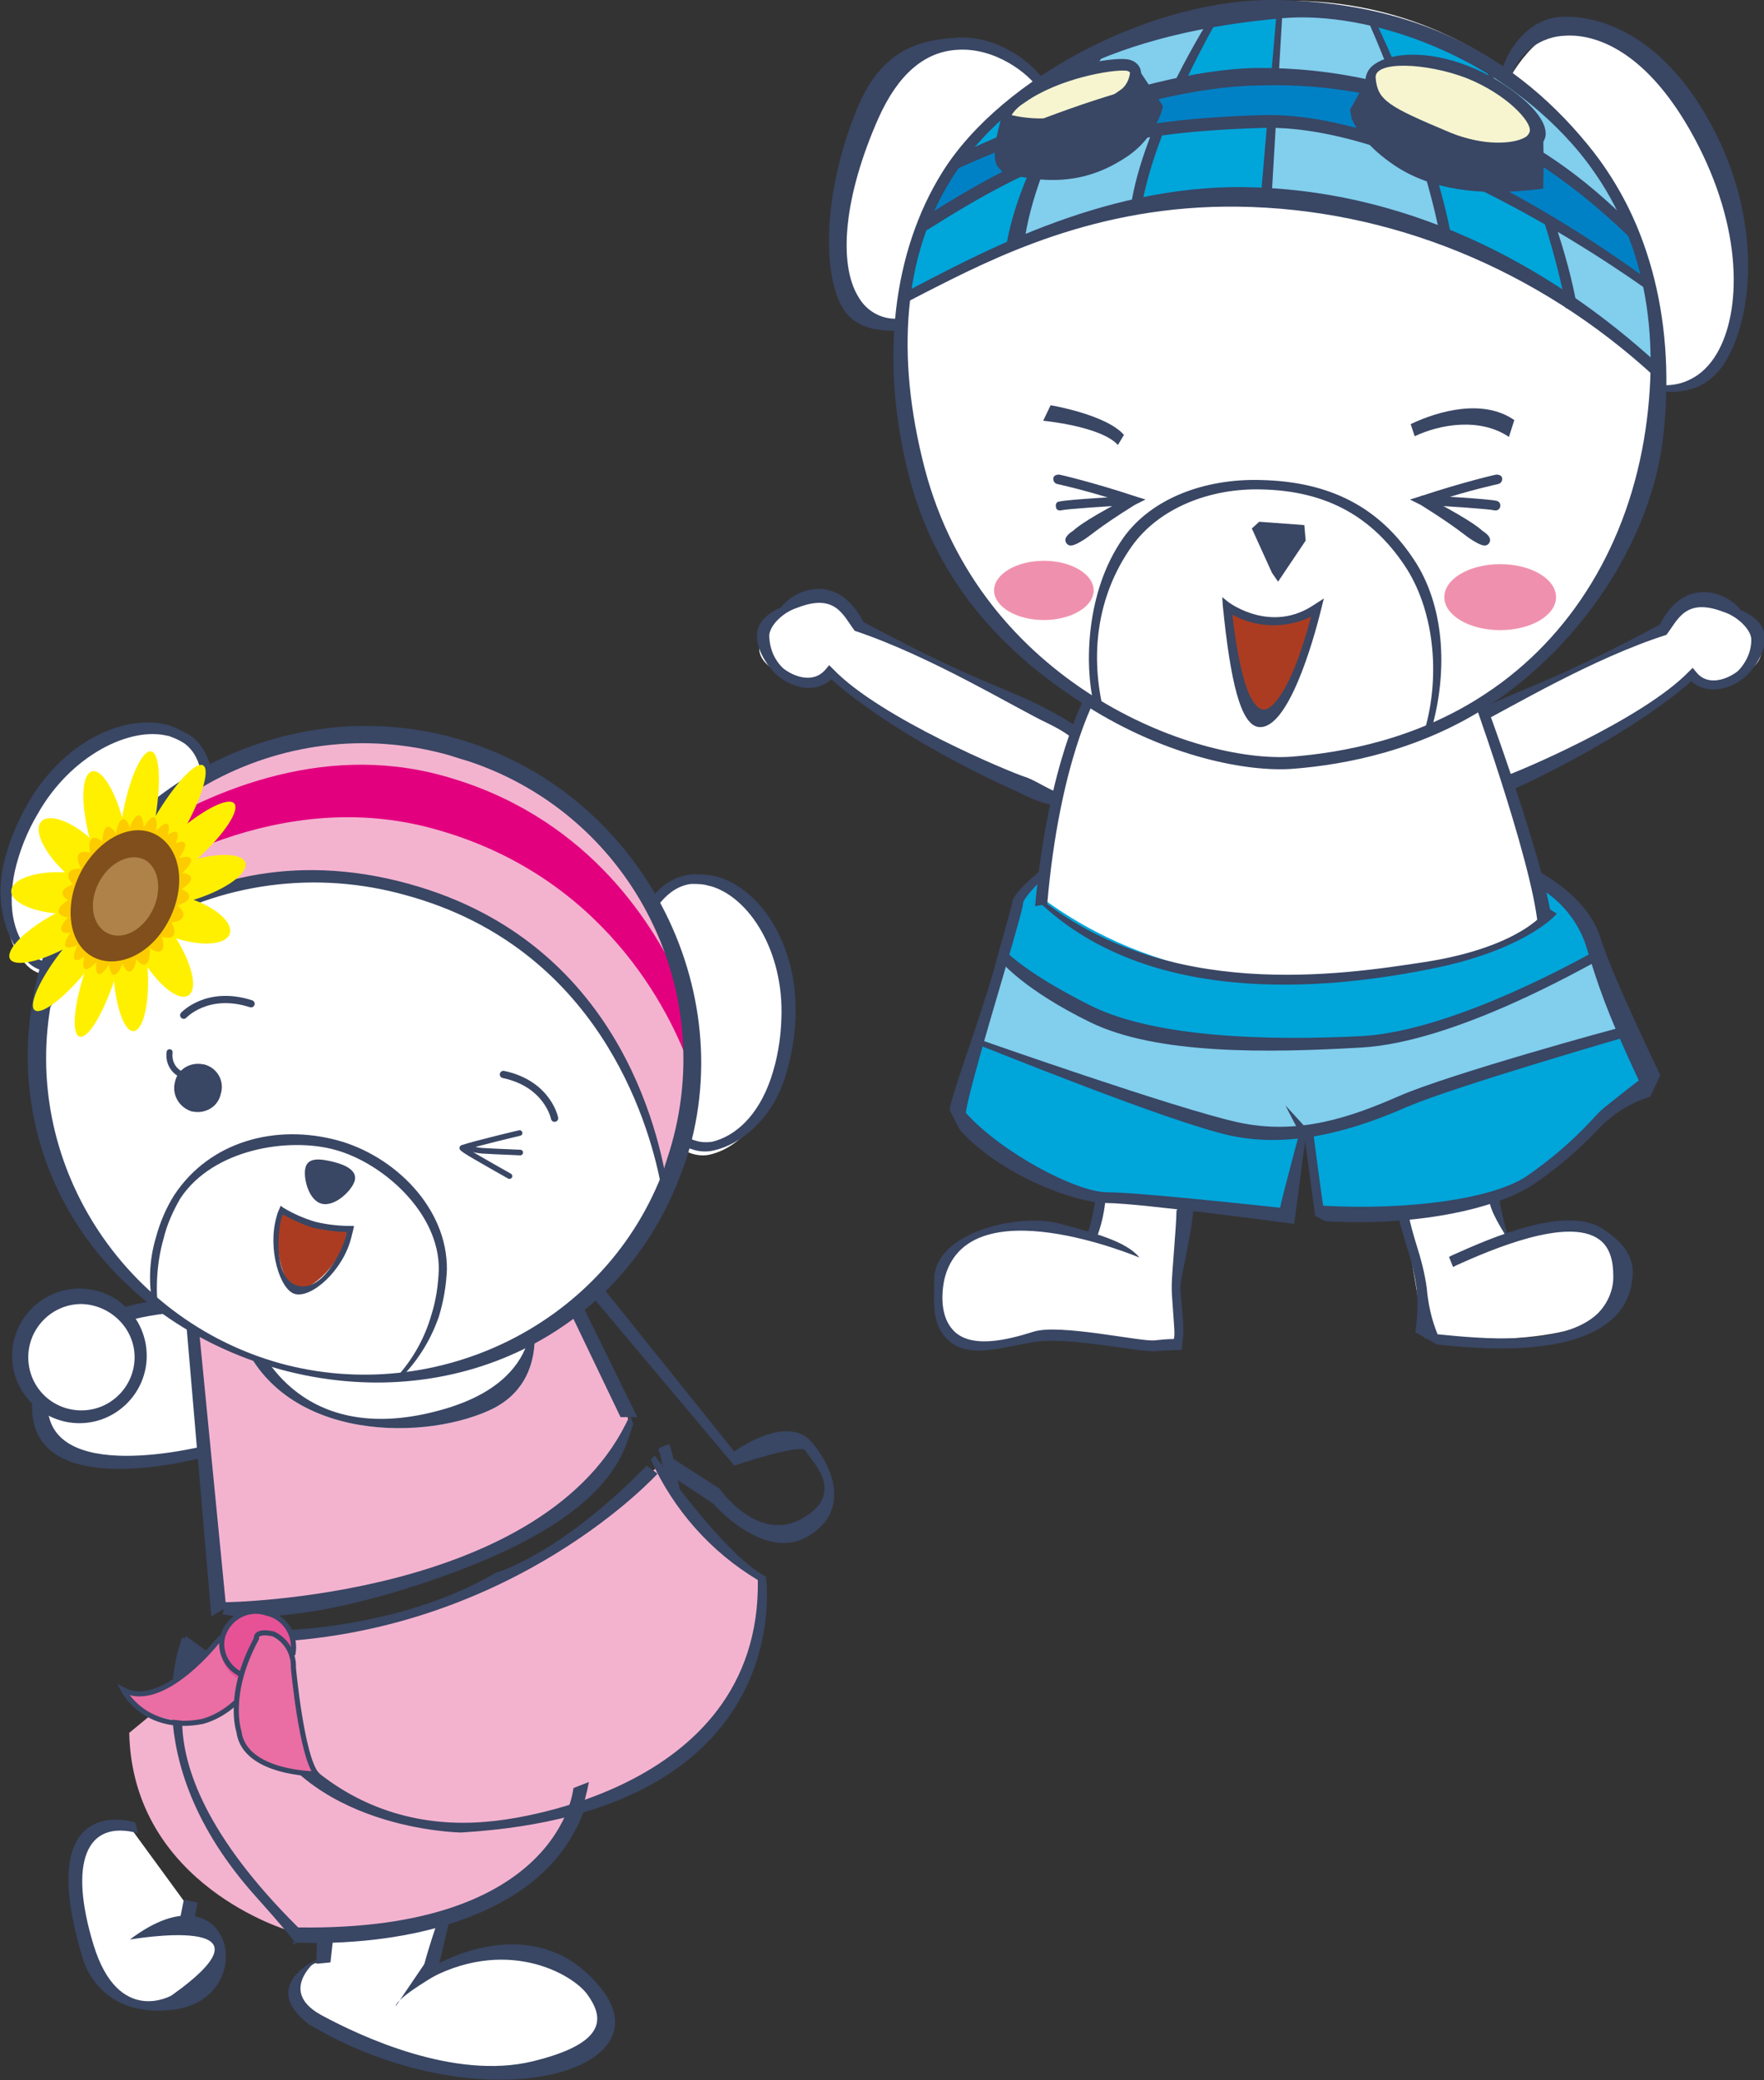 <?xml version="1.0" encoding="utf-8"?>
<!-- Generator: Adobe Illustrator 23.0.3, SVG Export Plug-In . SVG Version: 6.00 Build 0)  -->
<svg version="1.1" id="b1f83c9c-b328-43fa-bf0d-a6686dcd9dc3"
	 xmlns="http://www.w3.org/2000/svg" xmlns:xlink="http://www.w3.org/1999/xlink" x="0px" y="0px" viewBox="0 0 262.1 309"
	 style="enable-background:new 0 0 262.1 309;" xml:space="preserve">
<rect x="0" y="0" width="262.1" height="309" fill="#333333" stroke="none"/>
<style type="text/css">
	.st0{fill:#FFFFFF;}
	.st1{fill:#394664;}
	.st2{fill:#81CEED;}
	.st3{fill:#00A5DA;}
	.st4{fill:#0081C5;}
	.st5{fill:#F6F5D0;}
	.st6{fill:#AC3C21;}
	.st7{fill:url(#SVGID_1_);}
	.st8{fill:url(#SVGID_2_);}
	.st9{fill:#F3B3CF;}
	.st10{fill:#E3007F;}
	.st11{fill:none;stroke:#394664;stroke-width:1.078;stroke-linecap:round;stroke-linejoin:round;}
	.st12{fill:none;stroke:#394664;stroke-width:0.831;stroke-linecap:round;stroke-linejoin:round;}
	.st13{fill:none;stroke:#394664;stroke-width:0.898;stroke-linecap:round;stroke-linejoin:round;}
	.st14{fill:#FFF000;}
	.st15{fill:#FCCC00;}
	.st16{fill:#804F1B;}
	.st17{fill:#AE8249;}
	.st18{fill:#EA6DA4;}
	.st19{fill:#E75297;}
	.st20{fill:none;stroke:#394664;stroke-width:0.757;}
</style>
<title>kuma_pooh</title>
<g>
	<g>
		<g>
			<path class="st0" d="M155.5,118.2c0,0-17.6-6.2-32-18.3c-3.2,2.5-13-0.4-10.2-5.3c6.6-11.7,14.1-2.1,14.1-2.1
				c16.9,8.2,34.1,17.7,34.1,17.7l0,8.3L155.5,118.2z"/>
			<path class="st1" d="M155.9,105.5c-6.6-3.5-10.4-3.9-27.6-13.1c-3.8-7.3-9.7-4.9-11.7-2.8c-0.2,0.2-0.4,0.4-0.5,0.6
				c-2.4,1-3.5,2.5-3.6,3.8c-0.3,2.4,1.7,5.3,3.2,6.5c2.3,1.8,5.6,2.5,7.8,0.4c10,8.8,26,16,27.7,16.7c3.3,1.8,6.9,2.7,9,2
				c1.5-0.6,2.6-1.7,3.3-3.1C164.9,112.1,162.6,109,155.9,105.5z M155.8,107.5c4.9,2.4,6.6,4.7,5.4,8.2c-0.3,1-1,1.8-2,2.1
				c-2,0.7-4.7-1.7-6.9-2.4s-21.5-8.7-28.5-16l-0.6-0.6l-0.5,0.6c-1.9,2.3-4.9,1-6.3-0.1c-1.4-1.3-2.1-3.1-2.1-5
				c0.2-1.6,2.2-3.4,4.1-4c5.8-2.3,6.9,1.2,8.6,3.4C138.4,97.5,150.9,105.2,155.8,107.5z"/>
		</g>
		<g>
			<path class="st0" d="M219.8,118.2c0,0,17.3-6.1,31.4-18c3.1,2.4,12.8-0.3,10-5.2c-6.5-11.4-13.8-2.1-13.8-2.1
				c-16.6,8-33.5,17.3-33.5,17.3l0,8.2L219.8,118.2z"/>
			<path class="st1" d="M212,116.5c0.6,1.4,1.8,2.5,3.2,3c2,0.7,5.6-0.1,8.9-1.9c1.6-0.7,17.3-7.8,27.2-16.4c2.2,2,5.5,1.3,7.7-0.4
				c1.5-1.2,3.5-4,3.2-6.4c-0.1-1.3-1.2-2.8-3.6-3.8c-0.1-0.2-0.3-0.4-0.5-0.6c-2-2-7.8-4.4-11.5,2.8c-16.9,9-20.6,9.4-27.1,12.8
				S210.5,112.1,212,116.5z M247.6,94.3c1.7-2.2,2.8-5.6,8.5-3.4c1.9,0.6,3.9,2.4,4.1,3.9c0.1,1.8-0.7,3.6-2,4.9
				c-1.4,1.1-4.4,2.4-6.2,0.1l-0.5-0.6l-0.6,0.6c-6.9,7.1-25.8,15.1-27.9,15.7s-4.8,3-6.8,2.3c-1-0.3-1.7-1.1-2-2.1
				c-1.1-3.5,0.5-5.7,5.3-8.1S236.6,97.8,247.6,94.3z"/>
		</g>
		<g>
			<path class="st0" d="M164.2,99c0,0-8.4,16.7-9.3,35.3s8,18.6,8,18.6l40.4,7.6l28-10.5l-1.3-11.4c-5.8-22.9-9.3-36.3-12.4-41
				c-21.8-10-26.2-14.3-26.2-14.3L164.2,99z"/>
			<path class="st0" d="M176.2,176.3l-1.3,14.3c0.4,5.2,0.4,8.6,0.4,8.6c-6.8,0.5-13.7,0-20.4-1.4c-7.1,2.9-12,2.4-13.8-0.5
				s-4-8.6,0-11.4s9.7-5.5,21.1-2.3c0.9-5.2,1.3-11,1.3-11L176.2,176.3z"/>
			<path class="st0" d="M208.1,177.7l3.6,21c15.1,1,30.5-0.6,30.2-9.1c-0.2-4.7-4.9-10.3-18.3-6.2c-1.3-4.3-3.1-11.4-3.1-11.4
				L208.1,177.7z"/>
			<path class="st2" d="M227.3,130.5c0,0,5.8,2.4,7.6,6.2s10.7,23.9,10.7,23.9c-9.8,3.8-14.7,16.7-26.6,18.6
				c-7.5,1.1-15.1,1.5-22.6,1l-1.8-10.5l-0.9-1.4l-1.8,11.9c-9.4-1.1-18.9-1.8-28.4-1.9c-16-5.2-21.8-13.4-21.8-13.4
				c6.7-19.1,9.8-31,9.8-31l4-3.3l-0.4,3.8c21.3,11.9,29.8,13.4,44,11.4s26.2-4.3,30.6-9.1C228.6,133.8,227.3,130.5,227.3,130.5z"/>
			<path class="st3" d="M241.9,153.9c-6.4,1.2-12.8,2.9-19,4.9c-12.1,3.8-25.4,9.5-28.8,9.2c0.9,8.9,2,12.1,2,12.1
				c17.3,0.6,27.6-1.3,34.3-7.6c4.6-4.2,9.5-7.9,14.8-11.1l0.2-0.8L241.9,153.9"/>
			<path class="st3" d="M193.8,168.3l-1.8,12.4c-14.5-2.9-25.1-2.4-27.5-2.1c-13.3-4.2-21.2-10.3-22.4-13.1c2.1-7,3.4-11.1,3.4-11.1
				c22.3,8.5,33.5,13,35,13s13,0.6,13,0.6"/>
			<path class="st3" d="M228.6,131.1c0,0,4.8,2.5,5.8,4.5s3.5,6.6,3.5,6.6c-30.2,12.8-30.2,13.7-47.7,12.8s-26.1,1.3-40.4-13.2
				c0.5-2.5,0.7-5.1,0.7-7.7l4.2-3.4c-0.1,0.8-0.2,1.6-0.4,2.3c17.8,13.4,37.8,13.7,51.4,11.4s21.8-5.7,23.9-8.6
				c-0.5-1.7-0.9-3.4-1.2-5.1"/>
			<path class="st1" d="M153.8,134.6l1.8-0.3c1.8-21,7.2-30.7,7.3-30.8l-1.3-0.8C161.4,103.1,155.7,113.2,153.8,134.6z"/>
			<path class="st1" d="M217.9,101c0.1,0.2,9.7,26.6,10.6,36.5l1.9-1.9c-1.6-9.6-10.7-34.3-11.2-35.3L217.9,101z"/>
			<path class="st1" d="M154.1,133.7c17.4,16.9,46.1,12.7,58.6,10.2c13.6-2.7,18.5-7.9,18.6-8.2l-1.3-0.8c0,0.1-3.5,5.7-18.3,8
				c-12.4,1.9-38.4,5.9-57.6-9.8L154.1,133.7z"/>
			<path class="st1" d="M150.4,134.1L150.4,134.1c-0.1,0.6-1.5,5.4-2.8,10.2c-2.4,8.3-6.2,18.1-6.5,20.6l1.5,2.9
				c5.7,6.5,16.9,10.9,21.9,10.9c4.7,0,27.8,3.1,27.8,3.1l1.8-13.7l-0.9-0.3c0,0-2.8,10.4-3,11.6c-3.7-0.4-21.3-2.3-25.7-2.3
				c-4.5,0-15.6-5.8-21-11.8c0.4-2.9,3.4-13,5.6-20.5c2.3-7.9,2.9-10.1,2.9-10.6v0c0-0.5,1.3-2.1,2.7-3.4l0.7-2.1
				C154.3,129.5,150.4,132.7,150.4,134.1z"/>
			<path class="st1" d="M228.9,132c3.1,1.9,5.5,4.8,6.7,8.3c1.8,5.9,2.9,9.5,7.9,20.2c-1.1,0.8-3.6,2.8-5.1,4c-0.5,0.4-1.2,1.1-2,2
				c-2.9,3.1-6.2,5.9-9.7,8.3c-5.1,3.3-17.4,5-30.1,4.3c-0.2-1.1-1.4-10.3-1.4-10.3l-4.2-4.6c0,0,2.5,5,2.9,5.3
				c0.1,0.5,1.5,11.1,1.5,11.1l1.5,0.8c13.4,0.8,25.2-1.8,30.7-5.3c3.6-2.4,7-5.3,10-8.5c2.1-2.2,4.7-3.8,7.6-4.7l1.5-3.2
				c0,0-7-14.4-8.9-20.4c-1.9-6.2-9-9.7-9.2-9.9L228.9,132z"/>
			<path class="st1" d="M237.9,141.3c-0.1,0-0.2,0-0.3-0.1l-0.3-0.1l-0.2,0.1c-0.2,0.1-20.6,11.9-34.7,12.7
				c-13.6,0.7-30.6,0.3-40.3-4.5c-9.4-4.7-12.3-7.8-12.4-7.8l-0.9,1.3c0.1,0.1,3.5,4.2,13.1,8.9c9.9,4.9,26.6,4.6,40.4,3.8
				c13.9-0.8,32.9-11.8,35.1-12.9c0.1,0,0.3,0,0.4,0.1c0-0.2,0-0.4,0-0.7C238,141.9,238,141.6,237.9,141.3z"/>
			<path class="st1" d="M176,178.2c0,0.3-1.2,1.4-1.2,1.7c0,2.1-0.7,9.4-0.7,11c0,0.2,0,0.4,0,0.6c0,1.1,0.4,5.5,0.4,6.5
				c0,0.3,0,0.6-0.1,0.9c-1,0-1.9,0.1-2.9,0.2c-2.1,0.2-14.1-2.5-17.9-1.3s-9.8,2.8-12.3-0.6c-1.4-1.8-1.5-4.6-1-7.1
				c3.3-14.2,29-3.3,29-3.3c-1.9-2.4-6.8-3.7-12.1-5.1c-5.8-1.5-18.4,1.3-18.4,8.4c0,2.7-0.4,5.8,1.3,8.1c3.1,4.2,8.8,1.8,13.9,1.1
				s15.5,1.6,17.6,1.4c1.2-0.1,4-0.2,4-0.2l0.2-2.2c0.2-1.7-0.5-6.1-0.4-7.3c0.1-1.6,2-9.3,1.9-11.8L176,178.2z"/>
			<path class="st1" d="M162.8,177.6c-0.2,1.9-0.6,3.8-1.2,5.6l1.4,0.5c0.6-1.6,1-3.3,1.2-5L162.8,177.6z"/>
			<path class="st1" d="M207.8,180.8c0.3,1.5,0.8,2.9,1.2,4.3c0.7,2.1,1.2,4.2,1.5,6.4c0.2,2.1,0.1,4.3-0.2,6.4l3.2,1.8
				c28.5,3.3,29-7.9,29.1-10.7c0-3.1-2.3-5-4.2-6.3c-5.4-3.9-16.9,1.2-22.5,3.7l-0.6,0.3l0.6,1.5l0.6-0.3c4.9-2.2,16.4-7.2,21.1-3.8
				c1.4,1,2.1,2.8,2.1,5.3c0.1,2.1-0.8,4.2-2.3,5.7c-5.2,5-17.7,3.7-23.7,3.1c0,0-0.1,0-0.1,0c-0.9-2.2-1.4-4.5-1.6-6.8
				c-0.3-2.3-0.9-4.5-1.6-6.7c-0.4-1.3-0.8-2.7-1.1-4.2L207.8,180.8z"/>
			<path class="st1" d="M221.3,178.3c0.1,1.6,1.9,4.4,2.9,6c0,0-1.3-4.9-1.4-6.1L221.3,178.3z"/>
			<path class="st1" d="M207.9,162.8c-7.1,3.1-14.9,5.9-24,3.9c-9.1-2-38.1-12.2-38.4-12.3l0.1,0.9c1.2,0.4,28.1,11.4,37.3,13.4
				c9.5,2,18.9-1.1,26.2-4.3c7.3-3.1,32.6-10.4,32.9-10.5l-0.7-1.4C240.2,152.7,215.2,159.6,207.9,162.8z"/>
		</g>
	</g>
	<g>
		<path class="st0" d="M157,15c-3.8-6.7-19.3-15.5-27-1.6s-11.1,39.4,8.2,35.2C143.8,37.1,150.1,25.9,157,15z"/>
		<path class="st0" d="M222.6,15.3c3.7-10.2,16.2-22.5,30.9,4.4s-1,41.1-9.9,37.1c-13.3-27.6-20.1-34.6-20.1-34.6L222.6,15.3z"/>
		<path class="st0" d="M187.5,0.3c32.1-2.5,57.4,22.5,58.7,49.7s-13,61.3-55,63.2c-37.1,1.7-56.6-36.8-57.5-55.8
			C132.9,36.7,147.6,3.4,187.5,0.3z"/>
		<path class="st2" d="M134.3,44.7c0,0,55.3-40.2,112.2,11.3c2.8-38-31.8-53-55.4-54.9S134.3,20.1,134.3,44.7z"/>
		<path class="st3" d="M180.6,3.1c-5.7,8.4-9.4,18-11,28c6.2-0.7,12.5-0.8,18.7-0.4c2-27.9,2.2-29.8,2.2-29.8l-8.9,0.6"/>
		<polygon class="st1" points="190.6,0.9 188.9,29.9 187.3,29.7 189.7,1.6 		"/>
		<path class="st1" d="M181.7,1.5c-0.1,0.2-10.4,17.5-12.1,29.6l-1.6-0.3c1.8-12.6,12-28.5,12.4-29.1L181.7,1.5z"/>
		<path class="st3" d="M204,2.5c0,0,9.2,19.4,10.1,33.4c6.2,1.8,15.5,5.1,18.6,9.9C229,22.1,220.4,9.5,220.4,9.5
			C213.3,4.8,204,2.5,204,2.5"/>
		<path class="st1" d="M234.3,45.5l-1.6,0.3C230,30.4,220.5,9.7,220.4,9.5l0.3-0.4C220.8,9.3,231.6,29.8,234.3,45.5z"/>
		<path class="st1" d="M215.7,35.5l-1.6,0.3c-2.6-14.5-11-33.1-11.1-33.3l1-0.1C204.1,2.6,213.1,20.8,215.7,35.5z"/>
		<path class="st3" d="M163.5,7.8c0,0-13,19.8-12.6,28.5c-13.7,6.3-16.6,8.1-16.6,8.1C137,22,152.8,12.5,163.5,7.8z"/>
		<path class="st4" d="M136.5,34.1c0,0,17-15.9,49.7-16.1c30.7-0.2,59.7,25.5,59.7,25.5c-2.4-7.4-3.1-9.5-3.1-9.5
			c-22.2-19.3-42.2-24-54-23.4s-39.4,7.4-47,13.7C138.9,30,136.5,34.1,136.5,34.1z"/>
		<path class="st1" d="M168.2,10.2l3.8,6.5c-7.1,9.5-14.2,11-22.9,7.9c-0.1-2.3,0.1-4.7,0.5-7C159,19.5,165,16.7,168.2,10.2z"/>
		<path class="st1" d="M165.1,6.5c-0.1,0.1-10.5,14.7-12.8,28.7l-2.8,1.4c2.4-14.5,14.5-29.5,14.9-30L165.1,6.5z"/>
		<path class="st5" d="M162.3,16.6c-4.2,1.5-11,2.6-12.8,1c3.1-4.7,11.1-9.9,18.7-7.4C168.8,12.3,168.1,14.6,162.3,16.6z"/>
		<path class="st1" d="M140,25.6c-7.3,11.7-9.4,27.9-4.9,45.3c4.8,18.3,17.3,28.2,26.4,34c12,7.6,24,9.8,30.6,9.3
			c7.7-0.6,19.1-2.7,29.6-9.7c12.9-8.6,23.5-23.7,25.4-39.4c1.9-16.4-1.6-31.9-11.1-43.5C223.7,6.5,208.1,0.4,189.9,0
			S148.9,11.3,140,25.6z M191.9,112.4c-14.4,1-46.1-10.8-54.5-42.8c-4.4-16.9-3.1-31.7,3.9-42.9c8.6-13.9,25.2-21.9,49.3-24l0,0
			c12.9-1.1,32.2,5.5,44.2,20.1c9.1,11.2,12,25.2,9.7,41c-2.5,17-11.1,30.9-23.7,39.2C210.6,109.8,199.5,111.8,191.9,112.4z"/>
		<path class="st1" d="M142.1,5.6c6.1-0.4,11.4,3.7,13.2,6.6l-1,1c-1.4-2.2-6.4-6.2-12.1-5.8c-4.9,0.3-8.8,3.7-11.7,10.2
			c-5,11.3-6.1,21.5-2.9,26.6c1.3,2.2,3.7,3.4,6.2,3.1l0.1,1.8c-3.4,0.2-6.9-0.4-8.6-3.2c-3.5-5.7-2.7-19,2.5-30.8
			C131.8,6.3,138.3,5.9,142.1,5.6z"/>
		<path class="st1" d="M232,2.5c3.5-0.2,14,0.8,22.2,15.9c7.8,14.4,6.2,28.6,2.3,35.1c-2.5,4.2-6.2,5.2-10.7,4.5l0.1-0.9
			c3.8,0.6,7.1-1,9.2-4.6c3.6-6.1,4-18.4-3.4-32.1C244,6.2,235.8,5.1,232.6,5.3c-3.5,0.1-6.7,2.3-7.9,5.7l-1.5-0.7
			C224.4,6.4,227.7,2.7,232,2.5z"/>
		<path class="st1" d="M184.9,27.8c23,0.3,44.4,10.5,61.9,26.7l-1,1.4C228.5,40,206.6,31,184,30.7c-21.2-0.3-36.6,7.7-46.8,12.9
			l-2.5,1.3l-0.6-1.3C144.4,38.3,163.3,27.5,184.9,27.8z"/>
		<path class="st1" d="M187.2,71.3c10.6,0.2,17.8,4.2,22.8,11.7c4.6,6.8,5.2,16.5,2.7,25.3l-1,0.1c2.4-8.3,1.3-18-3-24.4
			c-4.7-7-11.3-11.1-21.3-11.3c-7.7-0.2-15.2,2.8-19.2,8.4c-5.4,7.6-6.2,16.5-4.2,24.6l-1.5-1.2c-1.3-5.4-1.3-16.5,4.4-24.6
			C171.1,74,179,71.1,187.2,71.3z"/>
		<polygon class="st1" points="189,85.1 186,78.5 187.1,77.5 193.8,78 194,80.3 189.9,86.4 		"/>
		<path class="st1" d="M186.7,10.1c11.4-0.1,22.6,2.4,32.9,7.3c8.6,4,15.2,8.3,23.3,16.4l0.5,2.7c-7.9-7.9-15.9-13.6-24.4-17.4
			c-10.1-4.6-21.1-6.8-32.2-6.4c-18.4,0.3-44.3,12.2-44.6,12.4l-0.7-1.7C141.8,23.2,168,10.4,186.7,10.1z"/>
		<path class="st1" d="M187.5,17.1c23.9-0.7,56,23.5,57.4,24.5l0.2,1.7c-0.3-0.2-34.1-25-57.5-24.3c-23.2,0.7-32.8,4.4-49.9,15.2
			l-0.9-1.6C153.9,21.7,164.1,17.8,187.5,17.1z"/>
		<path class="st1" d="M204.5,12.3c0,0-1.8,3.3-2.2,4c1.5,3.4,7.8,13.9,25.3,10c0-2.6,0-6,0-6l1.7,0c0,0,0.1,4.1,0,6.9l0,0.8
			l-0.7,0.1c-8.9,1.1-16,0-21.2-3.4c-4.1-2.7-5.9-5.4-6.6-7.2l-0.2-1.2l2.6-4.7L204.5,12.3z"/>
		<path class="st1" d="M172.7,15.6l0.1,0.3l-0.1,0.3c-0.9,3-2.9,5.6-5.6,7.3c-3.3,2.1-8.8,4.8-18.1,2.1l-0.8-0.9l-0.2-0.4
			c-0.7-2,0.7-6.4,0.8-6.9l1.3,0.9c-0.5,1.6-0.7,3.3-0.6,4.9c0,0,0,0,0,0c8.5,2.4,13.8,0.7,16.7-1.2c2.2-1.3,3.9-3.4,4.8-5.9
			c-0.3-0.6-2.7-5.8-2.7-5.8l0.6-0.4L172.7,15.6z"/>
		<path class="st1" d="M225,62.4l-0.8,2.5c-4.3-2.9-10.2-1.9-14-0.1l-0.6-1.8C213.8,61,220.4,59.2,225,62.4z"/>
		<path class="st1" d="M167,64.6l-0.9,1.5c-2.5-2.8-11.1-3.6-11.1-3.6l1.1-2.3C156.2,60.2,164.4,61.6,167,64.6z"/>
		<path class="st5" d="M203.3,12.7c0.5,4,21,12,24.1,7.7c1.4-2.3-2.5-6.7-8-9S202.5,6.2,203.3,12.7z"/>
		<path class="st1" d="M203.3,12.7l-2.2,3.5c5.3,9.6,16.7,14,27.1,10.7c0.2-2.2-0.1-4.4-0.8-6.5C222.2,23.9,205.8,16.9,203.3,12.7z"
			/>
		<path class="st1" d="M204.3,9.5c-0.8,0.5-1.3,1.3-1.4,2.2c-0.2,2.5,4.4,5.8,13.6,9.6c4.8,2,9,2.4,11.4,1.2
			c0.8-0.4,1.4-1.2,1.7-2.1c0.8-3.4-6.1-8.5-11.2-10.5l0,0C211.9,7.3,206.6,7.9,204.3,9.5z M217.9,11.6L217.9,11.6
			c6,2.4,9.7,6.5,9.4,7.9c-0.1,0.4-0.4,0.8-0.9,1c-1.5,0.8-5.8,1.3-10.9-0.8c-9.3-3.9-10.8-4.8-11.1-8.1
			C204.1,9,211.9,9.3,217.9,11.6z"/>
		<path class="st1" d="M151.4,13.7c-1.5,1.1-3.2,2.5-2.7,4c0.5,1.4,2.6,1.9,6.2,1.5c4.7-0.7,9.1-2.5,13-5.1c1.2-0.8,1.9-2.2,1.6-3.6
			c-0.2-1-1.1-1.6-2.1-1.7C165.2,8.5,156.9,9.8,151.4,13.7z M156.7,17.5c-2.1,0.2-4.3,0.1-6.4-0.4c0.5-0.8,1.2-1.4,2-1.9
			c5.1-3.6,13-4.9,15-4.7c0.2,0,0.5,0.1,0.6,0.3c-0.1,0.9-0.5,1.8-1.2,2.4C163.4,15.6,160.3,17.1,156.7,17.5L156.7,17.5z"/>
		<g>
			<path class="st6" d="M182.4,90c0,0,6.7,5,13.4,0.3C191.9,106.2,185,115.9,182.4,90z"/>
			<path class="st1" d="M181.6,88.7l0.1,1.4c1.1,10.9,2.6,17.7,5.4,17.9c4.3,0.3,8-12.6,9.2-17.5l0.4-1.6l-1.4,0.9
				c-6.3,4.3-12.4-0.1-12.7-0.3L181.6,88.7z M194.8,91.6c-2.5,9.6-5.4,13.9-7.1,13.8c-0.5,0-1.3-0.5-2.2-2.5
				c-0.8-2-1.7-5.6-2.4-11.6C186.7,93.3,191.1,93.4,194.8,91.6L194.8,91.6z"/>
		</g>
		<g>
			<path class="st1" d="M211.1,75c5.6,3.5,6.6,4.6,7.6,5.2s2.1,1.3,2.6,0.4s-1-1.7-1.1-1.8c-0.1-0.1-1.3-1.3-7-4.3
				c5.2-1.7,9.4-2.6,9.4-2.6c0.4-0.1,0.6-0.4,0.6-0.8s-0.4-0.6-0.8-0.6c0,0-0.1,0-0.1,0c-0.1,0-5.2,1.2-11.2,3.2l-1.6,0.5L211.1,75z
				"/>
			<path class="st1" d="M210.7,74.3c0,0.4,0.3,0.7,0.7,0.7c3.8,0.2,9.8,0.6,10.6,0.8c0.4,0.1,0.8-0.1,0.9-0.5
				c0.1-0.4-0.1-0.8-0.5-0.9c-1.2-0.3-9.9-0.8-10.8-0.8C211.1,73.6,210.7,73.9,210.7,74.3C210.7,74.3,210.7,74.3,210.7,74.3z"/>
		</g>
		<g>
			<path class="st1" d="M168.6,75c-5.6,3.5-6.6,4.6-7.6,5.2s-2.1,1.3-2.6,0.4s1-1.7,1.1-1.8c0.1-0.1,1.3-1.3,7-4.3
				c-5.2-1.7-9.4-2.6-9.4-2.6c-0.4-0.1-0.6-0.4-0.6-0.8s0.4-0.6,0.8-0.6c0,0,0.1,0,0.1,0c0.1,0,5.2,1.2,11.2,3.2l1.6,0.5L168.6,75z"
				/>
			<path class="st1" d="M169,74.3c0,0.4-0.3,0.7-0.7,0.7c-3.8,0.2-9.8,0.6-10.6,0.8c-0.4,0.1-0.8-0.1-0.8-0.5
				c-0.1-0.4,0.1-0.8,0.5-0.8l0,0c1.2-0.3,9.9-0.8,10.8-0.8C168.6,73.6,168.9,73.9,169,74.3C169,74.3,169,74.3,169,74.3z"/>
		</g>
		
			<linearGradient id="SVGID_1_" gradientUnits="userSpaceOnUse" x1="3780.212" y1="-3691.234" x2="3791.887" y2="-3691.234" gradientTransform="matrix(0.613 0 0 -0.511 -1865.403 -1797.531)">
			<stop  offset="6.000000e-03" style="stop-color:#EF91AE"/>
			<stop  offset="0.207" style="stop-color:#F096B2"/>
			<stop  offset="0.455" style="stop-color:#F2A5BD"/>
			<stop  offset="0.727" style="stop-color:#F5BECF"/>
			<stop  offset="1" style="stop-color:#FADFE6"/>
		</linearGradient>
		<path class="st7" d="M231.2,88.7c0,2.7-3.7,4.9-8.3,4.9s-8.3-2.2-8.3-4.9s3.7-4.9,8.3-4.9S231.2,86,231.2,88.7z"/>
		
			<linearGradient id="SVGID_2_" gradientUnits="userSpaceOnUse" x1="5241.738" y1="-4601.634" x2="5253.414" y2="-4601.634" gradientTransform="matrix(0.551 0 0 -0.46 -1976.321 -2029.009)">
			<stop  offset="6.000000e-03" style="stop-color:#EF91AE"/>
			<stop  offset="0.207" style="stop-color:#F096B2"/>
			<stop  offset="0.455" style="stop-color:#F2A5BD"/>
			<stop  offset="0.727" style="stop-color:#F5BECF"/>
			<stop  offset="1" style="stop-color:#FADFE6"/>
		</linearGradient>
		<path class="st8" d="M162.5,87.7c0,2.4-3.3,4.4-7.4,4.4s-7.4-2-7.4-4.4s3.3-4.4,7.4-4.4S162.5,85.3,162.5,87.7z"/>
	</g>
</g>
<g>
	<path class="st0" d="M19.6,271.8c0,0-8.1-2.9-9.1,7.4c0,0,0.2,17.7,12.7,18.9c0,0,11.5-2.6,9.1-9.1c0,0-0.5-5.3-5.3-3.1l1-2.6
		L19.6,271.8z"/>
	<path class="st0" d="M48.3,287.1l-0.5,4.3c0,0-2.4-0.2-4.1,4.1s18.4,12.2,29.6,12.7c0,0,18.6-1,15.8-9.8c0,0-6.7-15.1-25.3-4.8
		l1.5-9L48.3,287.1z"/>
	<path class="st1" d="M87.2,188.3l21.9,27.3c0,0,7.8-5.7,11.5-1.4s5.5,10.8-0.9,14.2s-13.8-5.1-13.8-5.1l-6.2-4.1l-2-4l9.2,5.9
		c0,0,5.7,8.3,12.4,4.4s0.9-8.8,0.4-10s-10.6,2.2-10.6,2.2l-23.2-27.6L87.2,188.3z"/>
	<g>
		<path class="st1" d="M30.1,192.7c0,0-24.1-0.8-25.3,15.3s26.1,8.3,26.1,8.3l7.9-19.9L30.1,192.7z"/>
		<path class="st0" d="M30.3,194.8c0,0-22.1-0.7-23.2,12.9s24,6.9,24,6.9l7.2-16.7L30.3,194.8z"/>
	</g>
	<path class="st9" d="M28.8,196.6l3.8,42.2c0,0,21.9,1,38.5-7.8s26.3-15.9,20.6-24.4l-14.5-29.3L28.8,196.6z"/>
	<polygon class="st1" points="29.4,195.8 33.6,238.8 31.4,240.1 27.6,195.7 	"/>
	<polygon class="st1" points="73.5,171.5 92.2,210.5 94.7,210.5 75,170.4 	"/>
	<path class="st1" d="M27.6,243c0,0-7.7,17.8,10.9,38.5c8.5,9.5,5.4,6.8,5.4,6.8s39.2,3.1,44.1-23.8c0,0,12.2,0.5,16.1-26.9
		c-1.6-7.4-4-22.5-4.7-23.1l-1.5,0.6l4.5,21.4c0,0-0.8,24.9-15.8,26.4c-1.3-7.9,1.1-15.9,6.5-21.8c0,0-10.9,8.4-8.6,22.2
		c2.4,13.8,1.3,2.2,1.3,2.2s-1.8,21.3-40.9,20.7c-27.3-27.1-14-40.8-14-40.8"/>
	<g>
		<path class="st1" d="M67,284.3l-1.7,7.3c0,0,14.7-8.4,24.2,4s-18.5,20-43.6,5.1c-7.7-5.9,1.5-9.8,1.5-9.8s-6.4,4.7,0.3,8.4
			c5.9,3.2,19.8,9.7,31.4,6.9s10.4-6.8,8.2-9.9s-12.3-8.9-24.4-1.9c-1.3,0.7,2.4-9.8,2.4-9.8L67,284.3z"/>
		<path class="st1" d="M65.6,292.9c0,0-6.7,3.8-6.8,5.1l5.5-8.1L65.6,292.9z"/>
		<polygon class="st1" points="49.6,287 49.1,291.5 47,291.7 47.1,287.1 		"/>
	</g>
	<path class="st0" d="M32.5,172c0,0.8-0.6,1.5-1.5,1.5c-0.8,0-1.5-0.6-1.5-1.5c0-0.8,0.6-1.5,1.5-1.5c0,0,0,0,0,0
		C31.9,170.5,32.5,171.2,32.5,172C32.5,172,32.5,172,32.5,172z"/>
	<g>
		<path class="st1" d="M21.8,201.4c0,5.5-4.5,10-10,10s-10-4.5-10-10c0-5.5,4.5-10,10-10c0,0,0,0,0,0
			C17.4,191.4,21.8,195.9,21.8,201.4C21.8,201.4,21.8,201.4,21.8,201.4z"/>
		<path class="st0" d="M20,201.6c0,4.3-3.5,7.9-7.9,7.9s-7.9-3.5-7.9-7.9c0-4.3,3.5-7.9,7.9-7.9c0,0,0,0,0,0
			C16.4,193.8,20,197.3,20,201.6z"/>
	</g>
	<path class="st1" d="M20.1,270.7c0,0-15.3-5-7.9,19.9c0,0,2.1,9.4,13.7,7.9c12.9-1.7,8.7-22-6.6-10.4c0,0,23.6-4.1,6.2,8.3
		c0,0-7.9,4.6-11.6-7.5s-1.2-18.7,6.6-16.6L20.1,270.7z"/>
	
		<rect x="25.7" y="283.5" transform="matrix(0.196 -0.981 0.981 0.196 -256.661 255.955)" class="st1" width="4.2" height="2.1"/>
	<path class="st0" d="M78.7,193.4c0,0,3.9,11.6-6,16.1c-10.6,4.8-32,4.3-37.3-12.1L78.7,193.4z"/>
	<path class="st1" d="M78.7,193.4c0,0,3.9,11.6-6,16.1c-10.6,4.8-32,4.3-37.3-12.1l2.5,1.3c0,0,5.8,16.7,27.4,10.8
		C82,205,78.7,193.4,78.7,193.4z"/>
	<g>
		<g>
			<path class="st0" d="M92.1,154.6c1,9.1,8,18.2,13.4,16.9c5.5-1.3,10.6-7.9,11.2-19.7c0.6-12.3-6.5-22.1-13.9-21.3
				C96,131.4,92.2,142.5,92.1,154.6z"/>
			<path class="st1" d="M106,170.9c-0.9,0.2-1.9,0.2-2.9-0.1l0,0c-5.3-1.5-10.5-9.2-11.5-16.9l0.7-0.1l-0.7,0l0,0
				c-0.1-4.7,0.6-9.3,1.9-13.8l0,0c1.7-5.5,4.7-9.6,9.1-10.1l0,0c1.3-0.1,2.6,0,3.9,0.3l0,0c6.7,1.9,12.1,10.4,11.7,20.9l0,0
				c-0.1,3.2-0.7,6.4-1.7,9.4l0,0C114.5,166.3,110.1,170,106,170.9L106,170.9z M116.1,151.3c0.4-10-4.8-18.1-10.6-19.7l0,0
				c0,0,0,0-0.1,0l0,0c-0.9-0.3-1.8-0.3-2.7-0.3l0,0c-3.4,0.4-6.1,3.8-7.8,9.1l0,0c-1.3,4.3-1.9,8.8-1.9,13.3l0,0
				c0.9,7.3,6.1,14.7,10.6,15.8l0,0c0.7,0.2,1.5,0.2,2.2,0.1l0,0c3.4-0.8,6.8-3.8,8.7-9.3l0,0C115.5,157.4,116,154.4,116.1,151.3
				L116.1,151.3z"/>
		</g>
		<g>
			<path class="st0" d="M24.5,135.9c-5.7,7.3-16.4,11.5-20.4,7.6c-4-3.9-4.9-12.2,0.8-22.6c5.9-10.8,17.2-15.5,23.1-11.1
				C33.3,114.1,30.7,125.6,24.5,135.9z"/>
			<path class="st1" d="M4,142.8c-3-2.9-4.8-8.3-3.5-14.3l0,0c0.7-3.1,1.9-6.1,3.5-8.9l0,0c5.1-9.2,14.3-13.7,21-11.9l0,0
				c1.2,0.4,2.4,1,3.5,1.7l0,0c3.4,2.7,3.8,7.8,2.4,13.3l0,0c-1.2,4.5-3.1,8.8-5.6,12.8l0,0l-0.6-0.4l0.5,0.5
				c-5,6.1-13.4,10-18.7,8.6l0,0C5.5,144,4.7,143.5,4,142.8L4,142.8z M5.6,120.9c-1.6,2.7-2.7,5.5-3.4,8.5l0,0
				c-1.2,5.7,0,10,2.6,12.4l0,0c0.5,0.5,1.2,0.9,1.9,1l0,0c4.4,1.3,12.7-2.4,17.3-8.1l0,0c2.4-3.8,4.2-8,5.4-12.4l0,0
				c1.3-5.4,0.8-9.7-1.9-11.8l0,0c-0.7-0.5-1.6-0.9-2.5-1.2l0,0c0,0,0,0-0.1,0l0,0C19.3,107.9,10.5,112.2,5.6,120.9L5.6,120.9z"/>
		</g>
		<path class="st0" d="M7,148.2c-4.8,24.6,10.8,48.4,34.4,54.9s49.3-5.9,58-29.4c9.1-24.5-3.4-51.8-28-60.9c-1.4-0.5-2.9-1-4.3-1.4
			c-25.4-7.2-51.9,7.5-59.1,32.9C7.6,145.6,7.2,146.9,7,148.2z"/>
		<g>
			<path class="st9" d="M60.4,132.3C32.1,124.5,12.2,143,6.7,149c0-0.3,0.1-0.5,0.1-0.8c5.1-25.9,30.2-42.8,56.1-37.8
				c1.3,0.3,2.6,0.6,3.9,0.9c25.3,6.7,40.4,32.6,33.7,57.9c-0.4,1.5-0.8,2.9-1.4,4.4c-0.2,0.5-0.5,1-0.7,1.6
				C96.7,165.9,88.9,140.1,60.4,132.3z"/>
			<path class="st10" d="M64.4,123.1c-22.5-6.2-43.2,5.9-53.1,13.4c2.1-4.2,4.8-8.1,8-11.5c11-7.2,28.2-14.8,46.4-9.8
				c20.9,5.7,31,21.2,35.4,30.9c1,4.1,1.5,8.2,1.4,12.4C99.6,150.3,89.7,130,64.4,123.1z"/>
		</g>
		<path class="st1" d="M65.2,195.6c0.7-2.3,1.1-4.6,1.2-7l0,0c0.1-9.2-7.8-16.9-16.2-19.2c-9.2-2.5-19,0.1-24.3,8.1l0,0
			c-1.2,1.9-2.1,4-2.7,6.2l0,0c-1.1,3.6-1.2,7.4-0.3,11.1l-0.3,0.1h0l0.9-0.1c-0.4-3.6-0.2-7.3,0.8-10.8l0,0c0.5-2.1,1.4-4.1,2.5-6
			l0,0c4.9-7.4,16.2-9.1,23-7.2c7,1.9,15.5,9.3,15.4,17.8l0,0c-0.1,2.3-0.4,4.5-1.1,6.7l0,0c-1,3.5-2.8,6.7-5.3,9.4l0,0l0.1,0.6
			C61.8,202.6,63.9,199.3,65.2,195.6L65.2,195.6z"/>
		<g>
			<g>
				<path class="st11" d="M82.4,166.1c0,0-1-5.1-7.6-6.5"/>
				<g>
					<path class="st12" d="M77.2,168.3c0,0-6.4,1.5-8.5,2.2c-0.3,0.1,3.3,2.1,7,4.2"/>
					<path class="st12" d="M77.3,171.2c-6.7-0.3-5.7-0.2-7.5-0.6"/>
				</g>
			</g>
			<g>
				<path class="st11" d="M27.3,150.8c0,0,3.5-3.8,10-1.7"/>
				<g>
					<path class="st1" d="M32.8,162.5c-0.4,1.9-2.3,3-4.2,2.6c0,0-0.1,0-0.1,0c-1.9-0.6-3-2.5-2.5-4.4c0.4-1.9,2.3-3,4.2-2.6
						c0,0,0.1,0,0.1,0C32.3,158.6,33.4,160.6,32.8,162.5z"/>
					<path class="st13" d="M25.2,156.3c-0.2,1.5,0.6,2.9,2,3.4"/>
				</g>
			</g>
		</g>
		<path class="st1" d="M45.4,173.4c-0.4,1.4,0.4,4.9,2.4,5.4s4.5-2,4.9-3.4s-1.1-2.3-3.1-2.8S45.8,171.9,45.4,173.4z"/>
		<path class="st1" d="M41.6,203.4L41.6,203.4L41.6,203.4C15.4,196.1,0.2,172.8,5,147.7v0l0,0c0.1-0.5,0.2-1,0.3-1.5l0,0
			c6-26.5,34.6-44.2,62.2-36.6l0,0c27.7,7.7,43,37.5,34.2,63.4l0,0c-0.2,0.4-0.3,0.8-0.5,1.3l0,0C92.4,198.2,67.3,210.4,41.6,203.4
			L41.6,203.4z M99.1,172.2c8.2-24.4-4.9-50.9-29.4-59.1c-1-0.3-2-0.6-2.9-0.9l0,0c-25-7.1-51.1,7.4-58.2,32.5
			c-0.2,0.7-0.4,1.5-0.6,2.2l0,0c-0.1,0.5-0.2,1-0.3,1.5l0,0C3,172.6,18.3,196,41.6,202.5l0,0c23.3,6.4,48.6-5.8,57.1-29l0,0
			C98.8,173,99,172.6,99.1,172.2L99.1,172.2z"/>
		<path class="st1" d="M99.2,176.2c-0.9-4.5-5.5-35.8-38.4-44.9c-35.8-9.9-55.2,19.2-55.3,19.2l0.1-0.4l1.4,0
			c3.9-4.7,8.7-8.7,13.9-11.8l0,0c11.8-7.2,26.1-9.1,39.5-5.3l0,0c28.4,7.8,35.9,33.5,37.7,42.5l0,0L99.2,176.2z"/>
		<g>
			<g>
				<path class="st14" d="M23,121.4c-2.9,4.9-4.3,9.4-3.2,10.1s4.2-2.6,7.1-7.5c2.9-4.9,4.4-9.6,3.3-10.3S25.9,116.5,23,121.4z"/>
				<path class="st14" d="M18.1,121.7c-0.9,5.4-0.5,9.7,0.9,9.6s3.2-4.5,4.1-9.9c0.9-5.5,0.6-9.9-0.8-9.8S19,116.2,18.1,121.7z"/>
				<path class="st14" d="M13.4,124.8c1.3,4.6,3.4,7.6,4.7,6.8s1.4-5.3,0.1-10c-1.3-4.7-3.4-7.8-4.8-6.9S12.1,120.1,13.4,124.8z"/>
				<path class="st14" d="M10,129.9c3.1,2.8,6.4,3.8,7.4,2.4s-0.7-4.9-3.9-7.7c-3.1-2.8-6.5-3.9-7.5-2.4S6.9,127.1,10,129.9z"/>
				<path class="st14" d="M8.6,135.7c4.2,0.3,7.9-0.8,8.3-2.5s-2.7-3.3-6.9-3.6s-7.9,0.8-8.3,2.5S4.5,135.4,8.6,135.7z"/>
				<path class="st14" d="M9.6,140.9c4.3-2.2,7.5-5.2,7.3-6.7s-4-0.9-8.3,1.3c-4.3,2.2-7.5,5.2-7.2,6.7
					C1.7,143.7,5.4,143.1,9.6,140.9z"/>
				<path class="st14" d="M12.7,144.4c3.4-4.2,5.4-8.4,4.5-9.4s-4.3,1.6-7.7,5.8c-3.3,4.1-5.3,8.3-4.4,9.2S9.3,148.5,12.7,144.4z"/>
				<path class="st14" d="M17.1,145.3c1.7-5.2,2-9.6,0.8-9.8c-1.3-0.2-3.7,3.8-5.3,8.9c-1.7,5.1-2,9.4-0.7,9.6
					S15.4,150.4,17.1,145.3z"/>
				<path class="st14" d="M21.9,143.4c-0.4-4.9-1.8-8.5-3.2-8s-2.2,5-1.8,9.9c0.4,4.9,1.8,8.4,3.2,7.8S22.3,148.3,21.9,143.4z"/>
				<path class="st14" d="M26,139.1c-2.4-3.6-5.3-5.5-6.5-4.3s-0.1,5.1,2.3,8.7c2.4,3.5,5.2,5.4,6.4,4.2S28.3,142.7,26,139.1z"/>
				<path class="st14" d="M28.3,133.5c-3.9-1.3-7.6-1.1-8.2,0.5c-0.7,1.6,1.9,4,5.8,5.3s7.5,1.1,8.2-0.5S32.2,134.8,28.3,133.5z"/>
				<path class="st14" d="M28.4,127.8c-4.5,1.3-8.1,3.6-8.1,5.3s3.5,1.9,8,0.7c4.5-1.3,8.1-3.6,8.2-5.3S32.9,126.5,28.4,127.8z"/>
				<path class="st14" d="M26.4,123.5c-4,3.5-6.8,7.3-6.2,8.6s4.3-0.4,8.4-3.9c4.1-3.5,6.9-7.4,6.3-8.7S30.5,120,26.4,123.5z"/>
			</g>
			<g>
				<g>
					<g>
						<path class="st15" d="M21,126.6c-1.6,2.7-2.4,5.2-1.8,5.6s2.4-1.4,3.9-4.1c1.6-2.7,2.4-5.3,1.8-5.7S22.6,123.8,21,126.6z"/>
						<path class="st15" d="M18.3,126.7c-0.5,3-0.3,5.4,0.5,5.3s1.8-2.5,2.3-5.5c0.5-3,0.3-5.4-0.5-5.4S18.8,123.7,18.3,126.7z"/>
						<path class="st15" d="M15.7,128.4c0.7,2.6,1.9,4.3,2.6,3.8s0.8-2.9,0.1-5.5c-0.7-2.6-1.9-4.3-2.6-3.8S15,125.8,15.7,128.4z"/>
						<path class="st15" d="M13.8,131.2c1.7,1.5,3.6,2.1,4.1,1.3c0.6-0.8-0.4-2.7-2.1-4.3s-3.6-2.1-4.1-1.3S12.1,129.7,13.8,131.2z"
							/>
						<path class="st15" d="M13,134.5c2.3,0.2,4.4-0.5,4.7-1.4s-1.5-1.8-3.8-2s-4.4,0.5-4.6,1.4S10.7,134.3,13,134.5z"/>
						<path class="st15" d="M13.6,137.4c2.4-1.2,4.2-2.9,4.1-3.8s-2.2-0.5-4.6,0.7s-4.2,2.9-4,3.8S11.2,138.6,13.6,137.4z"/>
						<path class="st15" d="M15.3,139.4c1.9-2.3,3-4.7,2.6-5.3s-2.4,0.9-4.3,3.2c-1.9,2.3-3,4.7-2.5,5.2S13.4,141.7,15.3,139.4z"/>
						<path class="st15" d="M17.7,139.8c1-2.9,1.2-5.4,0.4-5.5c-0.7-0.1-2.1,2.1-3,5c-0.9,2.9-1.1,5.3-0.4,5.4
							S16.8,142.7,17.7,139.8z"/>
						<path class="st15" d="M20.4,138.8c-0.2-2.8-1-4.8-1.8-4.5s-1.2,2.8-1,5.6s1,4.7,1.8,4.4S20.6,141.5,20.4,138.8z"/>
						<path class="st15" d="M22.7,136.4c-1.3-2-3-3.1-3.6-2.4s-0.1,2.9,1.3,4.8s2.9,3,3.6,2.4S24,138.4,22.7,136.4z"/>
						<path class="st15" d="M24,133.2c-2.2-0.7-4.2-0.6-4.6,0.3s1.1,2.2,3.2,3s4.2,0.6,4.6-0.3C27.6,135.3,26.2,134,24,133.2z"/>
						<path class="st15" d="M24,130.1c-2.5,0.7-4.5,2-4.5,2.9s2,1.1,4.4,0.4s4.5-2,4.5-2.9S26.5,129.4,24,130.1z"/>
						<path class="st15" d="M22.8,127.6c-2.2,2-3.7,4.2-3.3,4.9s2.4-0.3,4.6-2.3c2.2-2,3.7-4.2,3.4-4.9
							C27.1,124.5,25,125.6,22.8,127.6z"/>
					</g>
					<g>
						<path class="st15" d="M19.7,126.5c-1.1,2.9-1.4,5.4-0.7,5.6s2.1-2,3.2-5s1.4-5.5,0.7-5.7S20.8,123.5,19.7,126.5z"/>
						<path class="st15" d="M17,127.4c0.1,2.9,0.8,5,1.6,4.7s1.3-2.8,1.2-5.7c-0.1-2.9-0.8-5-1.6-4.7S16.9,124.5,17,127.4z"/>
						<path class="st15" d="M14.7,129.7c1.3,2.1,2.8,3.3,3.5,2.6s0.2-2.9-1.1-5c-1.3-2.1-2.8-3.3-3.5-2.7S13.4,127.6,14.7,129.7z"/>
						<path class="st15" d="M13.3,132.9c2.1,0.9,4.1,0.9,4.5,0s-1-2.3-3.1-3.2s-4.1-0.9-4.5,0S11.2,132,13.3,132.9z"/>
						<path class="st15" d="M13.1,136c2.4-0.6,4.5-1.7,4.5-2.7s-1.9-1.2-4.4-0.7s-4.4,1.7-4.5,2.7S10.7,136.6,13.1,136z"/>
						<path class="st15" d="M14.3,138.6c2.2-1.8,3.7-3.9,3.4-4.7s-2.4,0.2-4.6,2c-2.2,1.8-3.7,3.9-3.4,4.6S12.1,140.4,14.3,138.6z"
							/>
						<path class="st15" d="M16.4,139.8c1.5-2.7,2.2-5.2,1.5-5.6s-2.3,1.5-3.8,4.2c-1.5,2.7-2.1,5.1-1.5,5.5S15,142.5,16.4,139.8z"
							/>
						<path class="st15" d="M19.1,139.5c0.4-2.9,0.1-5.2-0.7-5.2s-1.7,2.5-2.1,5.4s-0.1,5.2,0.7,5.1S18.7,142.4,19.1,139.5z"/>
						<path class="st15" d="M21.6,137.8c-0.8-2.5-2-4.1-2.8-3.5s-0.7,2.9,0.1,5.4c0.8,2.4,2,4,2.8,3.5S22.4,140.2,21.6,137.8z"/>
						<path class="st15" d="M23.5,134.9c-1.8-1.4-3.7-1.9-4.2-1.1s0.5,2.6,2.3,4s3.7,1.9,4.2,1.1S25.3,136.3,23.5,134.9z"/>
						<path class="st15" d="M24.2,131.6c-2.4,0-4.5,0.7-4.7,1.6s1.6,1.7,3.9,1.7s4.5-0.7,4.7-1.6S26.6,131.7,24.2,131.6z"/>
						<path class="st15" d="M23.6,128.7c-2.4,1.4-4.2,3.2-4,4s2.3,0.4,4.7-1s4.2-3.2,4.1-4S26,127.3,23.6,128.7z"/>
						<path class="st15" d="M21.9,127c-1.9,2.4-3.1,4.8-2.6,5.4s2.4-0.9,4.4-3.3c1.9-2.4,3.1-4.8,2.6-5.4S23.9,124.5,21.9,127z"/>
					</g>
				</g>
				<path class="st16" d="M12.3,129c-2.8,4.9-2.3,10.7,1.1,12.9s8.5,0.3,11.3-4.5c2.9-4.9,2.5-10.7-1-13.1S15.2,124.1,12.3,129z"/>
				<path class="st17" d="M14.9,130.7c-1.7,2.9-1.4,6.3,0.7,7.7s5.1,0.2,6.8-2.7c1.7-2.9,1.4-6.4-0.6-7.8S16.6,127.8,14.9,130.7z"/>
			</g>
		</g>
		<g>
			<path class="st6" d="M42,180.2c1.5,0.9,3,1.6,4.6,2.1c1.7,0.4,3.3,0.6,5,0.6c-1.1,5.9-6.3,9-7.5,8.8l0,0c0,0-0.1,0-0.1,0
				c-0.1,0-0.1,0-0.2,0l0,0C42.8,191.2,39.9,185.8,42,180.2z"/>
			<path class="st1" d="M43.8,192.2c-2.2-0.6-4.1-6.7-2.7-11.5l0,0c0.1-0.4,0.2-0.7,0.4-1.1l0.2-0.5l0.4,0.3l0,0
				c1.5,0.9,3.1,1.6,4.8,2.1l0,0c1.7,0.4,3.4,0.6,5.2,0.6l0.5,0l-0.1,0.5l0,0c-0.1,0.4-0.2,0.8-0.3,1.2l0,0
				C51,188.7,46.3,192.9,43.8,192.2z M51.4,183.6c0.1-0.2,0.1-0.4,0.1-0.6l0,0c-1.7,0-3.3-0.3-4.9-0.6l0,0c-1.6-0.5-3.1-1.2-4.6-2
				l0,0c-0.1,0.2-0.1,0.4-0.2,0.6l0,0c-0.6,2.4-1.1,9.1,2.5,10C47.8,191.9,50.8,186,51.4,183.6L51.4,183.6z M42.3,179.9l-0.4-0.1
				L42.3,179.9z"/>
		</g>
	</g>
	<path class="st1" d="M94.1,211.5l-0.5-1.3C81.5,237.5,33.4,238,33.4,238l-0.3,1.8c0,0,10.5,2.6,34.5-6.3
		C92.1,224.4,92.8,214.8,94.1,211.5z"/>
	<path class="st9" d="M36.9,242.8c0,0,29.2,4.6,61.3-25.4c0,0,2.4,8.5,14.7,17.1c0,0,3.5,24.4-28.1,34c0,0-5,21.5-41.8,18.3
		c0,0-23.3-6.7-23.8-29.4L36.9,242.8z"/>
	<path class="st1" d="M85.2,265.6c0,0-1.8,21.3-40.9,20.7c-27.3-27.1-14-40.8-14-40.8l-3.2-2.3c0,0-7.7,17.8,10.9,38.5
		c8.5,9.5,5.4,6.8,5.4,6.8s39.2,3.1,44.1-23.8L85.2,265.6z"/>
	<path class="st1" d="M40.7,242.2c0,0,18.4,0,33-8.6c0,0,9.3-2.5,22.4-15.9l1.6,1.2c0,0-21,23.2-57.3,25L40.7,242.2z"/>
	<path class="st1" d="M97.3,216.2c0,0,10.2,14.7,16.5,18c0,0,5.3,35-45.3,38c0,0-23.7-0.3-30.7-18.1l1-0.5c0,0,10.3,19.6,34.5,16.9
		c0,0,39.8-3.5,39.3-35.8c-7-4.2-12.5-10.4-15.9-17.9L97.3,216.2z"/>
	<g>
		<g>
			<path class="st18" d="M38.2,241.7c0,0-2.9-1.5-6.5,2.7s-9.3,8.9-13.5,6.6c0,0,0.9,4.8,11.8,4.7c4.3,0,8.6-7.5,9.5-10.5
				L38.2,241.7z"/>
			<path class="st19" d="M33.1,242.9c-1,2.8,0.4,5.9,3.2,6.9c2.8,1,5.9-0.4,6.9-3.2s-0.4-5.9-3.2-6.9c-0.1,0-0.3-0.1-0.4-0.1
				C36.9,238.7,34,240.2,33.1,242.9z"/>
			<path class="st18" d="M40.5,242.8c0,0,3,1,3,5c0,0,1.2,13,3.4,15.7c0,0-10.7,0-11.5-6.3c0,0-1.9-5.5,2.6-13.8
				C38.1,243.4,37.8,242.1,40.5,242.8z"/>
		</g>
		<g>
			<path class="st20" d="M32.9,243.2c-0.4,0.4-0.8,0.8-1.1,1.2c-3.6,4.2-9.3,8.9-13.5,6.6c0,0,3.2,6.4,11.8,4.7
				c1.8-0.5,3.5-1.5,4.9-2.8"/>
			<path class="st20" d="M43.5,245.8c0.6-2.8-1.1-5.6-3.9-6.2c-2.7-0.9-5.6,0.6-6.5,3.4c-0.6,2.3,0.6,4.7,2.7,5.7"/>
			<path class="st20" d="M43.5,246.5c0.1,0.4,0.1,0.9,0.1,1.3c0,0,1.2,13,3.4,15.7c0,0-10.7,0-11.5-6.3c0,0-1.9-5.5,2.6-13.8
				c0,0-0.3-1.3,2.5-0.7C42.1,243.4,43.2,244.8,43.5,246.5"/>
		</g>
	</g>
</g>
</svg>
